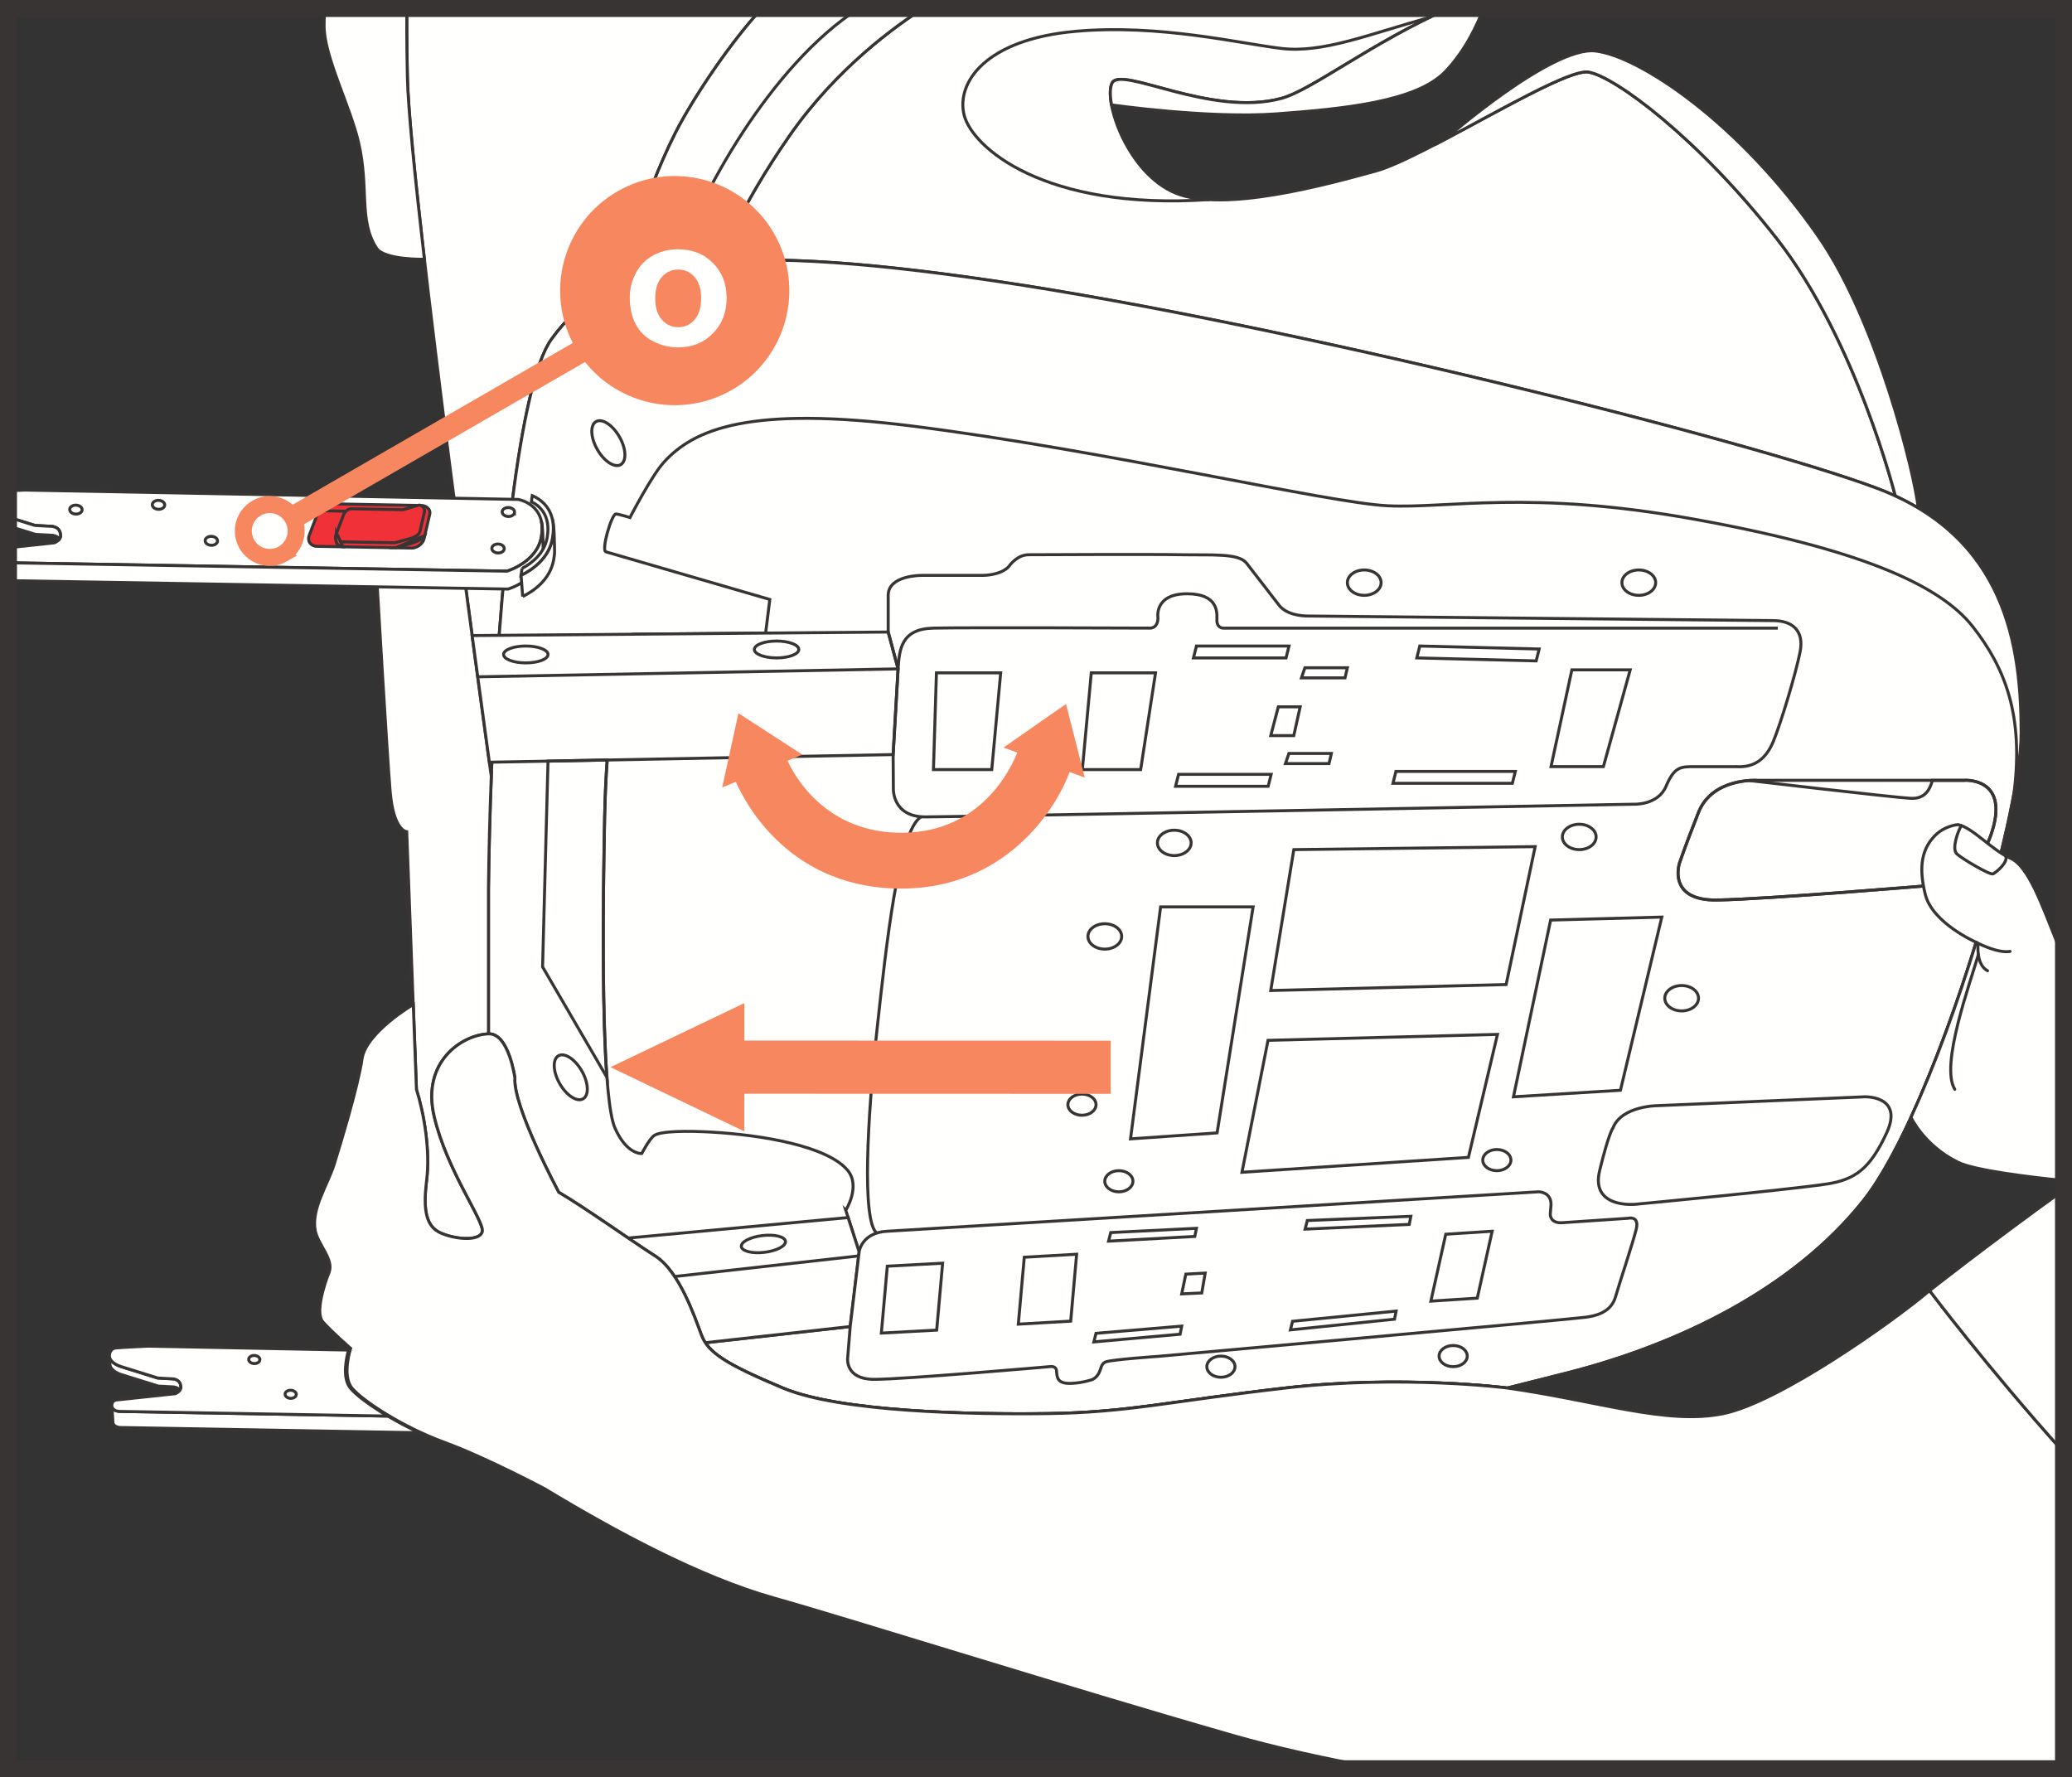 <?xml version="1.0" encoding="UTF-8"?>
<!DOCTYPE svg PUBLIC "-//W3C//DTD SVG 1.1//EN" "http://www.w3.org/Graphics/SVG/1.1/DTD/svg11.dtd">
<!-- Creator: CorelDRAW 2017 -->
<svg xmlns="http://www.w3.org/2000/svg" xml:space="preserve" width="32.306mm" height="27.709mm" version="1.1" style="shape-rendering:geometricPrecision; text-rendering:geometricPrecision; image-rendering:optimizeQuality; fill-rule:evenodd; clip-rule:evenodd"
viewBox="0 0 984.83 844.7"
 xmlns:xlink="http://www.w3.org/1999/xlink">
 <rect x="0" y="0" width="984.83" height="844.7" fill="#333333" stroke="none"/>
 <defs>
  <style type="text/css">
   <![CDATA[
    .str2 {stroke:#383434;stroke-width:8.07;stroke-miterlimit:4}
    .str4 {stroke:#F7875E;stroke-width:8.07;stroke-miterlimit:4}
    .str3 {stroke:#F7875E;stroke-width:10.75;stroke-miterlimit:4}
    .str1 {stroke:#383434;stroke-width:1.42;stroke-miterlimit:10}
    .str0 {stroke:#383434;stroke-width:1.42;stroke-linecap:round;stroke-miterlimit:10}
    .fil1 {fill:none;fill-rule:nonzero}
    .fil0 {fill:#FFFFFE;fill-rule:nonzero}
    .fil3 {fill:#F7875E;fill-rule:nonzero}
    .fil2 {fill:#F03137;fill-rule:nonzero}
   ]]>
  </style>
 </defs>
 <g id="Слой_x0020_1">
  <path class="fil0" d="M295.21 134.52c-14.37,6.27 -24.81,15.22 -33.14,26.79 -15.41,21.38 -25.09,118.45 -28.55,207.7 0,0 -38.79,-278.85 -39.89,-332.43 -0.39,-18.9 -0.32,-28.14 -0.2,-32.55l168.73 0c-14.59,15.6 -32.54,42.2 -41.1,59.07 -16.2,31.93 -25.86,71.42 -25.86,71.42z"/>
  <path class="fil1 str0" d="M295.21 134.52c-14.37,6.27 -24.81,15.22 -33.14,26.79 -15.41,21.38 -25.09,118.45 -28.55,207.7 0,0 -38.79,-278.85 -39.89,-332.43 -0.39,-18.9 -0.32,-28.14 -0.2,-32.55m168.73 0c-14.59,15.6 -32.54,42.2 -41.1,59.07 -16.2,31.93 -25.86,71.42 -25.86,71.42"/>
  <path class="fil0" d="M184.28 673.02c4.58,2.72 9.71,5.46 15.1,7.95l-141.18 -2.47c-2.62,0.11 -4.13,-0.76 -4.53,-2.16l-0.5 -8.83 0.07 1.17c0.41,1.4 1.91,2.27 4.53,2.16l126.49 2.21 0.02 -0.03z"/>
  <path class="fil1 str1" d="M184.28 673.02c4.58,2.72 9.71,5.46 15.1,7.95l-141.18 -2.47c-2.62,0.11 -4.13,-0.76 -4.53,-2.16l-0.5 -8.83 0.07 1.17c0.41,1.4 1.91,2.27 4.53,2.16l126.49 2.21 0.02 -0.03z"/>
  <path class="fil0" d="M52.06 645.07l0.22 3.83c0.62,2.95 5.2,4.38 5.2,4.38l17.72 5.51 7.48 0.42c1.37,0.24 2.28,0.77 2.83,1.57 0.3,-0.43 0.5,-0.94 0.47,-1.54 -0.12,-2.13 -1.12,-3.44 -3.52,-3.86l-7.48 -0.42 -17.72 -5.51c0,0 -4.59,-1.44 -5.2,-4.38z"/>
  <path class="fil1 str1" d="M52.06 645.07l0.22 3.83c0.62,2.95 5.2,4.38 5.2,4.38l17.72 5.51 7.48 0.42c1.37,0.24 2.28,0.77 2.83,1.57 0.3,-0.43 0.5,-0.94 0.47,-1.54 -0.12,-2.13 -1.12,-3.44 -3.52,-3.86l-7.48 -0.42 -17.72 -5.51c0,0 -4.59,-1.44 -5.2,-4.38z"/>
  <path class="fil0" d="M165.66 641.69c-0.81,2.87 -3.27,12.98 0.83,18.03 2.55,3.15 9.18,8.19 17.8,13.31l-0.02 0.03 -126.49 -2.21c-2.62,0.11 -4.12,-0.76 -4.53,-2.16 -0.25,-0.87 -0.19,-2.97 2.09,-3.29l27.95 -2.98c0,0 2.82,-1.05 2.69,-3.18 -0.12,-2.13 -1.12,-3.44 -3.52,-3.86l-7.47 -0.42 -17.72 -5.51c0,0 -4.59,-1.44 -5.2,-4.38 -0.36,-1.73 0.62,-4.09 2.72,-4.36 2.26,-0.29 15.67,-0.9 15.67,-0.9l95.22 1.87z"/>
  <path class="fil1 str1" d="M165.66 641.69c-0.81,2.87 -3.27,12.98 0.83,18.03 2.55,3.15 9.18,8.19 17.8,13.31l-0.02 0.03 -126.49 -2.21c-2.62,0.11 -4.12,-0.76 -4.53,-2.16 -0.25,-0.87 -0.19,-2.97 2.09,-3.29l27.95 -2.98c0,0 2.82,-1.05 2.69,-3.18 -0.12,-2.13 -1.12,-3.44 -3.52,-3.86l-7.47 -0.42 -17.72 -5.51c0,0 -4.59,-1.44 -5.2,-4.38 -0.36,-1.73 0.62,-4.09 2.72,-4.36 2.26,-0.29 15.67,-0.9 15.67,-0.9l95.22 1.87z"/>
  <path class="fil0" d="M123.52 646.27c-0.04,1.06 -1.26,1.87 -2.73,1.82 -1.47,-0.05 -2.63,-0.96 -2.59,-2.02 0.04,-1.06 1.26,-1.87 2.73,-1.82 1.46,0.05 2.62,0.95 2.58,2.02z"/>
  <path class="fil1 str1" d="M123.52 646.27c-0.04,1.06 -1.26,1.87 -2.73,1.82 -1.47,-0.05 -2.63,-0.96 -2.59,-2.02 0.04,-1.06 1.26,-1.87 2.73,-1.82 1.46,0.05 2.62,0.95 2.58,2.02z"/>
  <path class="fil0" d="M140.82 662.8c-0.04,1.06 -1.26,1.87 -2.73,1.82 -1.47,-0.06 -2.62,-0.96 -2.59,-2.02 0.04,-1.06 1.26,-1.87 2.73,-1.82 1.46,0.06 2.62,0.96 2.58,2.02z"/>
  <path class="fil1 str1" d="M140.82 662.8c-0.04,1.06 -1.26,1.87 -2.73,1.82 -1.47,-0.06 -2.62,-0.96 -2.59,-2.02 0.04,-1.06 1.26,-1.87 2.73,-1.82 1.46,0.06 2.62,0.96 2.58,2.02z"/>
  <path class="fil0" d="M341.77 124.35c31.4,-2.31 73.56,0.73 131.49,9.28 137.51,20.3 356.93,75.32 418.5,98.33 3.18,1.19 6.21,2.45 9.1,3.79 0,0 -18.49,-73.87 -56.06,-121.99 -37.57,-48.12 -77.23,-77.41 -89.76,-79.5 -12.52,-2.09 -78.28,40.8 -101.24,47.07 -22.96,6.28 -72.01,19.88 -94.97,10.46 -22.96,-9.41 -34.44,-43.93 -30.27,-52.31 4.17,-8.37 46.84,16.28 80.36,7.32 14.51,-3.87 42.54,-26.25 79.71,-42.77l-249.93 0c-12.51,7.92 -41.04,28.17 -63.55,60.56 -23.87,34.33 -33.39,59.76 -33.39,59.76z"/>
  <path class="fil1 str0" d="M341.77 124.35c31.4,-2.31 73.56,0.73 131.49,9.28 137.51,20.3 356.93,75.32 418.5,98.33 3.18,1.19 6.21,2.45 9.1,3.79 0,0 -18.49,-73.87 -56.06,-121.99 -37.57,-48.12 -77.23,-77.41 -89.76,-79.5 -12.52,-2.09 -78.28,40.8 -101.24,47.07 -22.96,6.28 -72.01,19.88 -94.97,10.46 -22.96,-9.41 -34.44,-43.93 -30.27,-52.31 4.17,-8.37 46.84,16.28 80.36,7.32 14.51,-3.87 42.54,-26.25 79.71,-42.77m-249.93 0c-12.51,7.92 -41.04,28.17 -63.55,60.56 -23.87,34.33 -33.39,59.76 -33.39,59.76"/>
  <path class="fil0" d="M688.65 4.03c-37.16,16.52 -65.2,38.9 -79.71,42.77 -33.52,8.96 -76.18,-15.69 -80.36,-7.32 -1.04,2.09 -1.11,5.82 -0.26,10.38 0,0 46.25,6.65 78.47,4.26 32.21,-2.39 66.32,-5.8 80.04,-19.94 10.03,-10.34 15.86,-23.7 18.27,-30.15l-16.46 0z"/>
  <path class="fil1 str1" d="M688.65 4.03c-37.16,16.52 -65.2,38.9 -79.71,42.77 -33.52,8.96 -76.18,-15.69 -80.36,-7.32 -1.04,2.09 -1.11,5.82 -0.26,10.38 0,0 46.25,6.65 78.47,4.26 32.21,-2.39 66.32,-5.8 80.04,-19.94 10.03,-10.34 15.86,-23.7 18.27,-30.15"/>
  <path class="fil0" d="M911.76 241.48c-1.66,-15.94 -19.34,-88.34 -47.26,-128.76 -37.58,-54.41 -85.31,-86.11 -106.19,-88.5 -20.88,-2.39 -71.48,41.99 -71.48,41.99 27.35,-14.46 59.8,-33.37 68.22,-31.96 12.53,2.09 52.18,31.38 89.75,79.51 37.57,48.12 56.06,121.99 56.06,121.99 3.87,1.79 7.5,3.7 10.89,5.73z"/>
  <path class="fil1 str1" d="M911.76 241.48c-1.66,-15.94 -19.34,-88.34 -47.26,-128.76 -37.58,-54.41 -85.31,-86.11 -106.19,-88.5 -20.88,-2.39 -71.48,41.99 -71.48,41.99 27.35,-14.46 59.8,-33.37 68.22,-31.96 12.53,2.09 52.18,31.38 89.75,79.51 37.57,48.12 56.06,121.99 56.06,121.99 3.87,1.79 7.5,3.7 10.89,5.73z"/>
  <path class="fil0" d="M295.21 134.52c12.28,-5.36 27.42,-8.76 46.57,-10.17l0 -0c0,0 9.52,-25.43 33.39,-59.76 22.51,-32.38 51.04,-52.64 63.55,-60.56l-76.56 0c-14.59,15.6 -32.54,42.2 -41.1,59.07 -16.2,31.93 -25.86,71.42 -25.86,71.42z"/>
  <path class="fil1 str1" d="M295.21 134.52c12.28,-5.36 27.42,-8.76 46.57,-10.17l0 -0c0,0 9.52,-25.43 33.39,-59.76 22.51,-32.38 51.04,-52.64 63.55,-60.56m-76.56 0c-14.59,15.6 -32.54,42.2 -41.1,59.07 -16.2,31.93 -25.86,71.42 -25.86,71.42"/>
  <path class="fil0" d="M193.43 4.03c-0.12,4.41 -0.19,13.65 0.2,32.55 0.31,14.97 3.56,47.52 8.08,86.65 0,0 -19.01,0.43 -22.73,-5.25 -8.65,-13.21 -3.47,-28.73 -8.65,-50.62 -4.07,-17.18 -16.29,-40.66 -16.29,-54.95 0,-3.89 0.15,-6.56 0.37,-8.4l39.02 0z"/>
  <path class="fil1 str0" d="M193.43 4.03c-0.12,4.41 -0.19,13.65 0.2,32.55 0.31,14.97 3.56,47.52 8.08,86.65 0,0 -19.01,0.43 -22.73,-5.25 -8.65,-13.21 -3.47,-28.73 -8.65,-50.62 -4.07,-17.18 -16.29,-40.66 -16.29,-54.95 0,-3.89 0.15,-6.56 0.37,-8.4"/>
  <path class="fil1 str0" d="M408.17 4.03c-41.64,26.6 -76.3,89.23 -86.74,122.82"/>
  <path class="fil1 str0" d="M679.69 8.2c-29.05,8.1 -50.87,17.12 -70.45,14.84 -19.58,-2.28 -58.07,-11.69 -97.94,-8.16 -42.96,3.8 -56.86,24.43 -53.06,39.76 3.79,15.33 37.99,45.51 116.28,40.23"/>
  <path class="fil0" d="M232.19 491.4l0 -68.94c0.19,-17.81 0.67,-36.78 1.44,-56.09 3.54,-88.52 13.18,-183.9 28.44,-205.07 27.13,-37.66 76.57,-47.55 211.2,-27.68 137.51,20.3 356.93,75.32 418.51,98.33 61.58,23.02 68.88,74.93 68.88,116.45 0,41.52 -41.74,180.65 -75.14,222.49 -33.4,41.84 -87.67,68.22 -140.89,81.7 -21.29,5.39 -28.18,7.11 -28.18,7.11 0,0 -50.09,-6.38 -105.41,0 -55.31,6.38 -75.14,11.66 -112.72,12.16 -37.57,0.5 -99.15,-0.76 -126.28,-12.16 -27.13,-11.4 -35.48,-16.8 -38.61,-25.09 -3.13,-8.28 -10.44,-30.25 -21.92,-37.57 -11.48,-7.32 -33.4,-23.02 -45.92,-30.34 0,0 -21.92,-40.8 -20.87,-54.4 0,0 -2.91,-21.31 -12.52,-20.92z"/>
  <path class="fil1 str0" d="M232.19 491.4l0 -68.94c0.19,-17.81 0.67,-36.78 1.44,-56.09 3.54,-88.52 13.18,-183.9 28.44,-205.07 27.13,-37.66 76.57,-47.55 211.2,-27.68 137.51,20.3 356.93,75.32 418.51,98.33 61.58,23.02 68.88,74.93 68.88,116.45 0,41.52 -41.74,180.65 -75.14,222.49 -33.4,41.84 -87.67,68.22 -140.89,81.7 -21.29,5.39 -28.18,7.11 -28.18,7.11 0,0 -50.09,-6.38 -105.41,0 -55.31,6.38 -75.14,11.66 -112.72,12.16 -37.57,0.5 -99.15,-0.76 -126.28,-12.16 -27.13,-11.4 -35.48,-16.8 -38.61,-25.09 -3.13,-8.28 -10.44,-30.25 -21.92,-37.57 -11.48,-7.32 -33.4,-23.02 -45.92,-30.34 0,0 -21.92,-40.8 -20.87,-54.4 0,0 -2.91,-21.31 -12.52,-20.92z"/>
  <path class="fil0" d="M196.41 477.47l1.51 40.39c3.61,11.47 6.62,28.95 4.81,43.43 -1.8,14.48 0,21.72 6.62,24.73 6.62,3.01 18.66,4.22 19.86,-0.6 1.2,-4.83 -16.85,-28.95 -22.87,-54.89 -6.02,-25.94 13.24,-38.61 25.83,-39.11l0 -68.94c0.19,-17.81 0.67,-36.78 1.44,-56.09l-0.1 2.63c0,0 -5.55,-39.92 -12.52,-92.45l0 0 -42.01 -3.14c0,0 4.85,83.85 6.45,102.74 1.61,18.89 7.88,19.13 7.88,19.13l3.08 82.18z"/>
  <path class="fil1 str0" d="M196.41 477.47l1.51 40.39c3.61,11.47 6.62,28.95 4.81,43.43 -1.8,14.48 0,21.72 6.62,24.73 6.62,3.01 18.66,4.22 19.86,-0.6 1.2,-4.83 -16.85,-28.95 -22.87,-54.89 -6.02,-25.94 13.24,-38.61 25.83,-39.11l0 -68.94c0.19,-17.81 0.67,-36.78 1.44,-56.09l-0.1 2.63c0,0 -5.55,-39.92 -12.52,-92.45l0 0 -42.01 -3.14c0,0 4.85,83.85 6.45,102.74 1.61,18.89 7.88,19.13 7.88,19.13l3.08 82.18z"/>
  <path class="fil0" d="M11.54 232.92l234.78 4.46c0,0 13.66,2.2 11.02,17.73 -2.07,12.21 -16.36,16.35 -16.36,16.35l-236.94 -3.99 0 -7.14 21.77 -2.33c0,0 3.12,-1.17 2.99,-3.53 -0.13,-2.36 -1.24,-3.82 -3.91,-4.28l-8.29 -0.46 -12.55 -3.89 0 -12.54c3.94,-0.2 7.51,-0.37 7.51,-0.37z"/>
  <path class="fil1 str1" d="M11.54 232.92l234.78 4.46c0,0 13.66,2.2 11.02,17.73 -2.07,12.21 -16.36,16.35 -16.36,16.35l-236.94 -3.99m0 -7.14l21.77 -2.33c0,0 3.12,-1.17 2.99,-3.53 -0.13,-2.36 -1.24,-3.82 -3.91,-4.28l-8.29 -0.46 -12.55 -3.89m0 -12.54c3.94,-0.2 7.51,-0.37 7.51,-0.37"/>
  <path class="fil0" d="M257.27 247.6c0.48,2.07 0.57,4.55 0.06,7.52 -2.07,12.21 -16.36,16.35 -16.36,16.35l-236.94 -3.99 0 8.49 237.43 4.01c0,0 14.29,-4.14 16.36,-16.35 0.2,-1.15 0.35,-2.22 0.33,-3.23 -0.08,-3.55 -0.1,-10.41 -0.88,-12.79z"/>
  <path class="fil1 str1" d="M257.27 247.6c0.48,2.07 0.57,4.55 0.06,7.52 -2.07,12.21 -16.36,16.35 -16.36,16.35l-236.94 -3.99m0 8.49l237.43 4.01c0,0 14.29,-4.14 16.36,-16.35 0.2,-1.15 0.35,-2.22 0.33,-3.23 -0.08,-3.55 -0.1,-10.41 -0.88,-12.79l0 0"/>
  <path class="fil0" d="M4.03 250.01l12.79 3.97 8.29 0.46c1.52,0.26 2.53,0.85 3.14,1.74 0.34,-0.48 0.56,-1.05 0.52,-1.71 -0.13,-2.36 -1.24,-3.82 -3.91,-4.28l-8.29 -0.46 -12.55 -3.89 0 4.17z"/>
  <path class="fil1 str1" d="M4.03 250.01l12.79 3.97 8.29 0.46c1.52,0.26 2.53,0.85 3.14,1.74 0.34,-0.48 0.56,-1.05 0.52,-1.71 -0.13,-2.36 -1.24,-3.82 -3.91,-4.28l-8.29 -0.46 -12.55 -3.89"/>
  <path class="fil0" d="M39.03 242.32c-0.05,1.17 -1.4,2.08 -3.03,2.02 -1.63,-0.06 -2.91,-1.06 -2.87,-2.23 0.04,-1.18 1.4,-2.08 3.03,-2.02 1.63,0.06 2.91,1.06 2.87,2.23z"/>
  <path class="fil1 str1" d="M39.03 242.32c-0.05,1.17 -1.4,2.08 -3.03,2.02 -1.63,-0.06 -2.91,-1.06 -2.87,-2.23 0.04,-1.18 1.4,-2.08 3.03,-2.02 1.63,0.06 2.91,1.06 2.87,2.23z"/>
  <path class="fil0" d="M78.29 240.05c-0.04,1.17 -1.4,2.08 -3.03,2.02 -1.63,-0.06 -2.91,-1.06 -2.87,-2.23 0.04,-1.17 1.4,-2.08 3.03,-2.02 1.62,0.06 2.91,1.06 2.87,2.23z"/>
  <path class="fil1 str1" d="M78.29 240.05c-0.04,1.17 -1.4,2.08 -3.03,2.02 -1.63,-0.06 -2.91,-1.06 -2.87,-2.23 0.04,-1.17 1.4,-2.08 3.03,-2.02 1.62,0.06 2.91,1.06 2.87,2.23z"/>
  <path class="fil0" d="M103.39 257.15c-0.04,1.17 -1.4,2.08 -3.02,2.02 -1.63,-0.06 -2.91,-1.06 -2.87,-2.23 0.04,-1.18 1.4,-2.08 3.03,-2.02 1.62,0.06 2.91,1.06 2.87,2.23z"/>
  <path class="fil1 str1" d="M103.39 257.15c-0.04,1.17 -1.4,2.08 -3.02,2.02 -1.63,-0.06 -2.91,-1.06 -2.87,-2.23 0.04,-1.18 1.4,-2.08 3.03,-2.02 1.62,0.06 2.91,1.06 2.87,2.23z"/>
  <path class="fil0" d="M244.57 243.46c-0.04,1.17 -1.4,2.08 -3.02,2.02 -1.63,-0.06 -2.91,-1.06 -2.87,-2.23 0.05,-1.18 1.4,-2.08 3.03,-2.02 1.62,0.06 2.91,1.06 2.87,2.24z"/>
  <path class="fil1 str1" d="M244.57 243.46c-0.04,1.17 -1.4,2.08 -3.02,2.02 -1.63,-0.06 -2.91,-1.06 -2.87,-2.23 0.05,-1.18 1.4,-2.08 3.03,-2.02 1.62,0.06 2.91,1.06 2.87,2.24z"/>
  <path class="fil0" d="M239.67 260.8c-0.04,1.17 -1.4,2.08 -3.03,2.02 -1.62,-0.06 -2.91,-1.06 -2.87,-2.23 0.04,-1.17 1.4,-2.08 3.03,-2.02 1.62,0.06 2.91,1.06 2.87,2.23z"/>
  <path class="fil1 str1" d="M239.67 260.8c-0.04,1.17 -1.4,2.08 -3.03,2.02 -1.62,-0.06 -2.91,-1.06 -2.87,-2.23 0.04,-1.17 1.4,-2.08 3.03,-2.02 1.62,0.06 2.91,1.06 2.87,2.23z"/>
  <path class="fil2" d="M201.5 256.34c-0.84,2.45 -3.53,4.14 -5.75,4.15l-45.21 -0.83c-2.21,0.01 -4.76,-1.88 -3.53,-5.31l4.16 -10.88c1.24,-2.92 3,-4.01 5.22,-4.02l43.86 0.8c2.21,-0.01 4.55,1.78 4.03,4.01l-2.78 12.07z"/>
  <path class="fil1 str1" d="M201.5 256.34c-0.84,2.45 -3.53,4.14 -5.75,4.15l-45.21 -0.83c-2.21,0.01 -4.76,-1.88 -3.53,-5.31l4.16 -10.88c1.24,-2.92 3,-4.01 5.22,-4.02l43.86 0.8c2.21,-0.01 4.55,1.78 4.03,4.01l-2.78 12.07z"/>
  <path class="fil2" d="M199.58 252.71c-0.65,1.91 -2.62,2.48 -4.47,3.22l-7.54 2.06 -24.88 -0.46c-1.72,0.01 -3.7,-1.46 -2.74,-4.13l3.23 -8.46c0.96,-2.26 2.33,-3.11 4.05,-3.12l24.34 0.45 7.04 -2.07c1.72,-0.65 3.54,1.38 3.13,3.11l-2.16 9.39z"/>
  <path class="fil1 str1" d="M199.58 252.71c-0.65,1.91 -2.62,2.48 -4.47,3.22l-7.54 2.06 -24.88 -0.46c-1.72,0.01 -3.7,-1.46 -2.74,-4.13l3.23 -8.46c0.96,-2.26 2.33,-3.11 4.05,-3.12l24.34 0.45 7.04 -2.07c1.72,-0.65 3.54,1.38 3.13,3.11l-2.16 9.39z"/>
  <path class="fil0 str1" d="M188.22 260.26l7.54 -2.06c1.84,-0.74 5.49,-1.77 6.14,-3.67l-13.69 5.73z"/>
  <path class="fil2 str1" d="M159.94 253.41c-1.02,2.66 -0.03,4.34 -0.03,4.34 0.35,1.36 1.69,2.09 2.91,2.09l0.21 0.01 -3.09 -6.44z"/>
  <line class="fil1 str1" x1="164.42" y1="242.99" x2="151.75" y2= "242.72" />
  <path class="fil0" d="M248.43 283.53c5.27,-2.63 13.14,-8.07 14.76,-17.62 0.23,-1.38 0.42,-2.67 0.4,-3.88 -0.09,-4.25 -0.12,-12.49 -1.06,-15.34l0 0c0.57,2.48 0.68,5.46 0.08,9.02 -1.64,9.67 -9.68,15.13 -14.95,17.72l0.77 10.11z"/>
  <path class="fil1 str1" d="M248.43 283.53c5.27,-2.63 13.14,-8.07 14.76,-17.62 0.23,-1.38 0.42,-2.67 0.4,-3.88 -0.09,-4.25 -0.12,-12.49 -1.06,-15.34l0 0c0.57,2.48 0.68,5.46 0.08,9.02 -1.64,9.67 -9.68,15.13 -14.95,17.72l0.77 10.11z"/>
  <path class="fil0" d="M248.12 270.17c4.49,-2.37 10.65,-6.97 11.97,-14.76 1.77,-10.41 -3.57,-15.01 -7.52,-16.94l0.41 -2.9c4.62,2 11.82,7.23 9.63,20.15 -1.64,9.67 -9.68,15.13 -14.95,17.71l0.46 -3.26z"/>
  <path class="fil1 str1" d="M248.12 270.17c4.49,-2.37 10.65,-6.97 11.97,-14.76 1.77,-10.41 -3.57,-15.01 -7.52,-16.94l0.41 -2.9c4.62,2 11.82,7.23 9.63,20.15 -1.64,9.67 -9.68,15.13 -14.95,17.71l0.46 -3.26z"/>
  <path class="fil1 str1" d="M401.98 575.17l6.37 19.86 -4.25 35.47 -68.88 7.7c4.25,6.48 13.75,11.84 36.81,21.53 27.13,11.4 88.71,12.66 126.28,12.16 37.57,-0.5 57.4,-5.78 112.72,-12.16 55.31,-6.39 105.41,0 105.41,0 0,0 6.89,-1.72 28.18,-7.11 53.23,-13.49 107.49,-39.86 140.89,-81.7 27.78,-34.8 61.33,-136.91 71.83,-194.17l-0.01 -0.16c4.54,-36.54 -4.19,-59 -19.66,-78.75 -15.57,-19.86 -53.78,-36.89 -132.33,-51.06 -78.55,-14.17 -117,-4.98 -145.77,-6.39 -28.78,-1.41 -132.57,-26.01 -225.5,-37.83 -78.05,-9.93 -104.26,1.42 -118.58,17.19 -5.82,6.4 -16.07,26.24 -16.07,26.24 0,0 -4.7,-1.5 -6.66,-1.71 -1.96,-0.22 -7.25,17.5 -4.7,18.02l77.83 22.62 -1.99 16 -63.1 0.54c0,0 -11.98,16.25 -13.42,87.19 -1.44,70.93 -0.73,134.77 4.93,147.54 5.66,12.77 12.74,12.06 12.74,12.06 0,0 3.34,-6.58 5.79,-8.48 2.95,-2.28 16.18,-2.33 27.45,-1.68 23.97,1.39 54.97,6.61 64.6,18.17 6.3,7.57 -0.88,18.94 -0.88,18.94z"/>
  <polygon class="fil0" points="224.41,302.08 422.16,300.4 426.87,317.91 424.51,358.65 232.59,362.28 "/>
  <polygon class="fil1 str1" points="224.41,302.08 422.16,300.4 426.87,317.91 424.51,358.65 232.59,362.28 "/>
  <line class="fil1 str1" x1="426.87" y1="317.91" x2="227.07" y2= "321.69" />
  <path class="fil0" d="M260.47 311.06c0,2.22 -4.73,4.01 -10.56,4.01 -5.83,0 -10.56,-1.79 -10.56,-4.01 0,-2.22 4.73,-4.01 10.56,-4.01 5.83,0 10.56,1.8 10.56,4.01z"/>
  <path class="fil1 str1" d="M260.47 311.06c0,2.22 -4.73,4.01 -10.56,4.01 -5.83,0 -10.56,-1.79 -10.56,-4.01 0,-2.22 4.73,-4.01 10.56,-4.01 5.83,0 10.56,1.8 10.56,4.01z"/>
  <path class="fil0" d="M379.67 308.69c0,2.21 -4.73,4.01 -10.56,4.01 -5.83,0 -10.56,-1.8 -10.56,-4.01 0,-2.22 4.73,-4.01 10.56,-4.01 5.83,0 10.56,1.8 10.56,4.01z"/>
  <path class="fil1 str1" d="M379.67 308.69c0,2.21 -4.73,4.01 -10.56,4.01 -5.83,0 -10.56,-1.8 -10.56,-4.01 0,-2.22 4.73,-4.01 10.56,-4.01 5.83,0 10.56,1.8 10.56,4.01z"/>
  <path class="fil0" d="M335.22 638.19l68.88 -7.7 4.25 -35.47 -5.24 -16.33 -104.55 9.74 -0.01 -0.01c4.92,3.34 9.42,6.38 12.95,8.62 11.48,7.32 18.78,29.29 21.92,37.57 0.47,1.24 1.06,2.42 1.8,3.56z"/>
  <path class="fil1 str1" d="M335.22 638.19l68.88 -7.7 4.25 -35.47 -5.24 -16.33 -104.55 9.74 -0.01 -0.01c4.92,3.34 9.42,6.38 12.95,8.62 11.48,7.32 18.78,29.29 21.92,37.57 0.47,1.24 1.06,2.42 1.8,3.56z"/>
  <path class="fil0" d="M519.31 655.66c4.94,-2.76 2.84,-7.34 6.52,-8.45 3.68,-1.1 24.52,-2.53 24.52,-2.53 0,0 192.27,-17.24 203.23,-18.6 10.96,-1.36 13.42,-6.42 14.53,-10.51 1.11,-4.08 8.01,-24.8 9.61,-31.39 1.6,-6.59 -3.94,-5.14 -3.94,-5.14l-31.03 2.09c-6.03,0.5 -5.9,-3.93 -5.9,-3.93l0.36 -4.75c0.01,-6 -5.85,-6 -5.85,-6l-309.2 18.73c-12.74,0.45 -13.81,9.83 -13.81,9.83l-4.25 35.47 -1.21 15.06c0,0 -1.28,10.06 12.69,10.06 13.97,0 83.3,-6.05 83.3,-6.05 0,0 3.03,-0.57 3.27,1.87 0.3,3.11 0.07,6.4 7.23,6.08 5.49,-0.24 9.91,-1.85 9.91,-1.85z"/>
  <path class="fil1 str1" d="M519.31 655.66c4.94,-2.76 2.84,-7.34 6.52,-8.45 3.68,-1.1 24.52,-2.53 24.52,-2.53 0,0 192.27,-17.24 203.23,-18.6 10.96,-1.36 13.42,-6.42 14.53,-10.51 1.11,-4.08 8.01,-24.8 9.61,-31.39 1.6,-6.59 -3.94,-5.14 -3.94,-5.14l-31.03 2.09c-6.03,0.5 -5.9,-3.93 -5.9,-3.93l0.36 -4.75c0.01,-6 -5.85,-6 -5.85,-6l-309.2 18.73c-12.74,0.45 -13.81,9.83 -13.81,9.83l-4.25 35.47 -1.21 15.06c0,0 -1.28,10.06 12.69,10.06 13.97,0 83.3,-6.05 83.3,-6.05 0,0 3.03,-0.57 3.27,1.87 0.3,3.11 0.07,6.4 7.23,6.08 5.49,-0.24 9.91,-1.85 9.91,-1.85z"/>
  <path class="fil0" d="M373.34 590c0.26,2.2 -4.23,4.54 -10.02,5.22 -5.8,0.69 -10.7,-0.54 -10.96,-2.74 -0.26,-2.2 4.23,-4.54 10.02,-5.22 5.79,-0.69 10.7,0.54 10.96,2.74z"/>
  <path class="fil1 str1" d="M373.34 590c0.26,2.2 -4.23,4.54 -10.02,5.22 -5.8,0.69 -10.7,-0.54 -10.96,-2.74 -0.26,-2.2 4.23,-4.54 10.02,-5.22 5.79,-0.69 10.7,0.54 10.96,2.74z"/>
  <line class="fil1 str1" x1="408.35" y1="596.9" x2="320.62" y2= "606.72" />
  <path class="fil1 str1" d="M288.59 361.22c-0.58,8.07 -1.01,17.17 -1.22,27.4 -1,49.21 -0.97,95.01 1.04,122.71l0.05 0.71 -30.57 -52.49 2.58 -97.8 28.11 -0.53z"/>
  <polygon class="fil1 str1" points="537.34,541.3 578.49,538.46 595.61,431.04 551.64,431.04 "/>
  <polygon class="fil1 str1" points="719.36,521.31 770.21,518.19 789.86,435.89 737.02,437.3 "/>
  <polygon class="fil1 str1" points="603.99,470.79 715.88,467.95 729.67,402.4 614.96,403.82 "/>
  <polygon class="fil1 str1" points="590.31,557.18 697.95,550.09 711.75,491.64 602.69,494.47 "/>
  <polygon class="fil1 str1" points="445.09,319.8 475.63,319.8 471.39,365.79 443.67,365.79 "/>
  <polygon class="fil1 str1" points="421.74,601.81 448.04,600.39 445.21,632.19 418.91,633.61 "/>
  <polygon class="fil1 str1" points="486.85,597.55 511.73,596.13 508.91,627.93 484.01,629.36 "/>
  <polygon class="fil1 str1" points="687.18,586.62 709.23,585.2 702.16,617 680.1,618.42 "/>
  <polygon class="fil1 str1" points="518.69,319.8 549.23,319.8 542.16,365.79 514.44,365.79 "/>
  <polygon class="fil1 str1" points="747.12,318.38 774.84,318.38 762.1,364.37 737.21,364.37 "/>
  <polygon class="fil1 str1" points="568.67,307.05 612.68,307.05 611.26,312.7 567.26,312.7 "/>
  <polygon class="fil1 str1" points="527.94,585.83 568.67,583.81 567.9,587.67 526.92,589.91 "/>
  <polygon class="fil1 str1" points="520.94,633.72 561.67,630.29 560.91,634.14 519.92,637.8 "/>
  <polygon class="fil1 str1" points="621.36,580.11 670.58,578.1 669.82,581.95 620.33,584.19 "/>
  <polygon class="fil1 str1" points="614.36,628 663.58,623.15 662.82,627 613.34,632.08 "/>
  <polygon class="fil1 str1" points="607.59,335.95 617.98,335.95 614.94,349.64 603.99,349.64 "/>
  <polygon class="fil1 str1" points="563.63,605.59 572.83,605.09 571.21,614.53 561.67,614.98 "/>
  <polygon class="fil1 str1" points="620.23,317.38 640.41,317.38 639.3,322.18 618.59,322.18 "/>
  <polygon class="fil1 str1" points="612.62,358.11 632.8,358.11 631.69,362.91 610.99,362.91 "/>
  <polygon class="fil1 str1" points="674.83,307.05 731.57,308.47 730.16,314.12 673.41,312.7 "/>
  <polygon class="fil1 str1" points="663.5,366.64 720.25,366.64 718.83,372.29 662.09,372.29 "/>
  <polygon class="fil1 str1" points="560.18,368.05 604.18,368.05 602.77,373.71 558.76,373.71 "/>
  <path class="fil1 str1" d="M825.16 364.37c8.49,0.58 14.15,-3.42 17.69,-11.93 3.54,-8.51 10.61,-31.92 12.74,-42.57 2.12,-10.65 -4.25,-14.89 -12.74,-14.89l-220.22 -2.19c-4.65,0.14 -11.65,-0.91 -14.87,-5.38l-15.34 -19.84c-3.9,-4.75 -16.73,-3.64 -30.67,-3.91 -13.94,-0.28 -72.5,0 -72.5,0 -5.3,-0.12 -8.75,4.2 -9.76,5.59 0,0 -2.97,3.99 -12.41,4.23l-29.01 0c0,0 -15.91,-0.19 -15.91,9.48l0 17.44 4.7 17.51 -2.35 40.74 0.11 16.5c0,0 -0.35,13.12 15.21,13.12 15.57,0 336.49,-6.03 336.49,-6.03 0,0 11.68,0.67 15.57,-8.53 3.89,-9.2 6.87,-9.33 13.11,-9.33l20.15 0z"/>
  <path class="fil1 str1" d="M426.87 317.91c0.59,-9.44 1.53,-19.02 16.81,-19.37 15.28,-0.36 102.67,0 102.67,0 0,0 3.91,0.45 4.04,-4.79 0,0 -2.09,-11.53 13.85,-11.53 14.5,0 14.31,8.55 14.16,12.17 -0.18,4.33 3.08,4.15 3.08,4.15l263.5 0"/>
  <path class="fil1 str1" d="M933.24 370.89l-98.33 0c0,0 -21.09,-1.25 -27.59,15.21 -6.5,16.46 -9,23.96 -9,23.96 0,0 -6.24,18.13 17.88,17.71 24.12,-0.42 100.95,-6.88 100.95,-6.88 0,0 21.91,-0.21 29.81,-26.05 7.9,-25.84 -13.72,-23.97 -13.72,-23.97z"/>
  <path class="fil1 str1" d="M933.24 370.89l-14.76 0 0 0.08c-1.28,4.42 -3.53,8.84 -10.39,8.47 -8.27,-0.45 -76.74,-8.47 -76.74,-8.47l0.01 0c-6.29,0.45 -19.2,2.89 -24.04,15.14 -6.5,16.46 -9,23.96 -9,23.96 0,0 -6.24,18.13 17.88,17.71 24.12,-0.42 100.95,-6.88 100.95,-6.88 0,0 21.91,-0.21 29.81,-26.05 7.9,-25.84 -13.72,-23.97 -13.72,-23.97z"/>
  <path class="fil1 str1" d="M834.91 370.89c0,0 -1.32,-0.08 -3.39,0.06l-0.16 0.02c2.16,-0.16 3.55,-0.08 3.55,-0.08z"/>
  <path class="fil1 str1" d="M787.98 525.51l98.19 -4.2c0,0 18.86,-0.77 10.53,17.21 -7.83,16.9 -14.86,22.25 -28.89,24.3 -20.69,3.01 -90.6,9.57 -90.6,9.57 0,0 -21.3,2.16 -16.9,-15.98 4.41,-18.14 6.37,-20.35 6.37,-20.35 4.16,-10.55 21.3,-10.55 21.3,-10.55z"/>
  <path class="fil1 str1" d="M437.74 388.27c-10.65,6.55 -16.43,60.01 -20.91,101.22 -4.48,41.21 -7.33,90.85 -0.1,96.59"/>
  <path class="fil0" d="M930.7 391.95c6.97,1.4 16.25,12.3 24.86,15.95 8.62,3.66 15.25,22.93 21.55,38.55 1.19,2.94 2.41,6.02 3.69,9.08l0 105.59c-16.36,-1.68 -42.32,-4.85 -50.1,-8.67 -16.25,-7.97 -22.39,-21.38 -22.39,-21.38 11.17,-24.27 22.05,-54.18 30.98,-83.21 0,0 -20.7,-9.01 -24.17,-22.69 -3.58,-14.15 -0.99,-21.89 3.98,-27.39 4.97,-5.51 11.6,-5.84 11.6,-5.84z"/>
  <path class="fil1 str0" d="M930.7 391.95c6.97,1.4 16.25,12.3 24.86,15.95 8.62,3.66 15.25,22.93 21.55,38.55 1.19,2.94 2.41,6.02 3.69,9.08m0 105.59c-16.36,-1.68 -42.32,-4.85 -50.1,-8.67 -16.25,-7.97 -22.39,-21.38 -22.39,-21.38 11.17,-24.27 22.05,-54.18 30.98,-83.21 0,0 -20.7,-9.01 -24.17,-22.69 -3.58,-14.15 -0.99,-21.89 3.98,-27.39 4.97,-5.51 11.6,-5.84 11.6,-5.84"/>
  <path class="fil1 str0" d="M932.25 392.4c-1.65,2.6 -4.72,11.12 -2.12,13.48 2.59,2.36 15.8,10.19 17.22,9.46 1.42,-0.73 7.56,-5.69 5.85,-8.62"/>
  <path class="fil1 str0" d="M939.29 447.87c0,0 10.02,5.4 16.1,4.32"/>
  <path class="fil1 str0" d="M940.2 448.53c0,0 -1.11,9.98 4.5,12.85"/>
  <path class="fil1 str0" d="M940.32 453.74c-3.74,13.11 -18.34,52.63 -11.2,63.98"/>
  <path class="fil0" d="M259.31 707.87c32.9,19.86 73.32,41.79 108.72,51.72 35.4,9.93 138.69,42.56 217.94,65.26 19.79,5.67 43.74,11.07 70.09,15.83l324.74 0 0 -150.52c-36.86,-41.12 -63.65,-76.76 -63.65,-76.76 -16.57,14.1 -71.47,53.26 -98.36,58.56 -26.89,5.3 -58.73,-6.01 -102.35,-12.25 0,0 -50.1,-6.39 -105.41,0 -55.31,6.38 -75.14,11.66 -112.72,12.16 -37.57,0.5 -99.15,-0.76 -126.28,-12.16 -27.13,-11.4 -35.48,-16.81 -38.61,-25.09 -3.13,-8.28 -10.43,-30.25 -21.92,-37.57 -11.48,-7.32 -33.4,-23.02 -45.92,-30.34 0,0 -21.92,-40.8 -20.87,-54.4 0,0 -2.91,-21.31 -12.52,-20.92 -12.59,0.51 -31.85,13.18 -25.83,39.11 6.02,25.94 24.07,50.07 22.87,54.89 -1.2,4.83 -13.24,3.62 -19.86,0.6 -6.62,-3.01 -8.43,-10.25 -6.62,-24.73 1.81,-14.48 -1.2,-31.96 -4.81,-43.43l-1.51 -40.39c0,0 -22.56,13.23 -24.37,25.9 -1.8,12.67 -10.23,40.42 -13.24,50.07 -3.01,9.65 -10.91,21 -9.03,31.37 1.2,6.64 9.03,13.88 6.62,19.91 -2.41,6.03 -6.62,19.3 -3.01,23.52 3.61,4.22 13.24,12.67 13.24,12.67 0,0 -4.21,12.89 0.6,18.81 4.81,5.92 24.07,18.59 43.93,25.83 19.86,7.24 48.15,22.32 48.15,22.32z"/>
  <path class="fil1 str0" d="M259.31 707.87c32.9,19.86 73.32,41.79 108.72,51.72 35.4,9.93 138.69,42.56 217.94,65.26 19.79,5.67 43.74,11.07 70.09,15.83m324.74 -150.52c-36.86,-41.12 -63.65,-76.76 -63.65,-76.76 -16.57,14.1 -71.47,53.26 -98.36,58.56 -26.89,5.3 -58.73,-6.01 -102.35,-12.25 0,0 -50.1,-6.39 -105.41,0 -55.31,6.38 -75.14,11.66 -112.72,12.16 -37.57,0.5 -99.15,-0.76 -126.28,-12.16 -27.13,-11.4 -35.48,-16.81 -38.61,-25.09 -3.13,-8.28 -10.43,-30.25 -21.92,-37.57 -11.48,-7.32 -33.4,-23.02 -45.92,-30.34 0,0 -21.92,-40.8 -20.87,-54.4 0,0 -2.91,-21.31 -12.52,-20.92 -12.59,0.51 -31.85,13.18 -25.83,39.11 6.02,25.94 24.07,50.07 22.87,54.89 -1.2,4.83 -13.24,3.62 -19.86,0.6 -6.62,-3.01 -8.43,-10.25 -6.62,-24.73 1.81,-14.48 -1.2,-31.96 -4.81,-43.43l-1.51 -40.39c0,0 -22.56,13.23 -24.37,25.9 -1.8,12.67 -10.23,40.42 -13.24,50.07 -3.01,9.65 -10.91,21 -9.03,31.37 1.2,6.64 9.03,13.88 6.62,19.91 -2.41,6.03 -6.62,19.3 -3.01,23.52 3.61,4.22 13.24,12.67 13.24,12.67 0,0 -4.21,12.89 0.6,18.81 4.81,5.92 24.07,18.59 43.93,25.83 19.86,7.24 48.15,22.32 48.15,22.32"/>
  <path class="fil0" d="M980.8 565.68c-36.36,26.17 -63.65,47.73 -63.65,47.73 0,0 26.78,35.64 63.65,76.76l0 -124.49z"/>
  <path class="fil1 str0" d="M980.8 565.68c-36.36,26.17 -63.65,47.73 -63.65,47.73 0,0 26.78,35.64 63.65,76.76"/>
  <path class="fil0" d="M294.4 207.59c3.24,5.65 3.51,11.58 0.62,13.25 -2.9,1.67 -7.87,-1.55 -11.11,-7.2 -3.24,-5.65 -3.51,-11.58 -0.62,-13.25 2.9,-1.67 7.87,1.55 11.11,7.2z"/>
  <path class="fil1 str1" d="M294.4 207.59c3.24,5.65 3.51,11.58 0.62,13.25 -2.9,1.67 -7.87,-1.55 -11.11,-7.2 -3.24,-5.65 -3.51,-11.58 -0.62,-13.25 2.9,-1.67 7.87,1.55 11.11,7.2z"/>
  <path class="fil0" d="M276.53 509.01c3.24,5.65 3.51,11.58 0.62,13.25 -2.9,1.67 -7.87,-1.55 -11.11,-7.2 -3.24,-5.65 -3.51,-11.57 -0.62,-13.25 2.9,-1.67 7.87,1.55 11.11,7.2z"/>
  <path class="fil1 str1" d="M276.53 509.01c3.24,5.65 3.51,11.58 0.62,13.25 -2.9,1.67 -7.87,-1.55 -11.11,-7.2 -3.24,-5.65 -3.51,-11.57 -0.62,-13.25 2.9,-1.67 7.87,1.55 11.11,7.2z"/>
  <path class="fil0" d="M656.45 276.93c0,3.33 -3.59,6.03 -8.02,6.03 -4.43,0 -8.02,-2.7 -8.02,-6.03 0,-3.33 3.59,-6.03 8.02,-6.03 4.43,0 8.02,2.7 8.02,6.03z"/>
  <path class="fil1 str1" d="M656.45 276.93c0,3.33 -3.59,6.03 -8.02,6.03 -4.43,0 -8.02,-2.7 -8.02,-6.03 0,-3.33 3.59,-6.03 8.02,-6.03 4.43,0 8.02,2.7 8.02,6.03z"/>
  <path class="fil0" d="M786.95 276.93c0,3.33 -3.59,6.03 -8.02,6.03 -4.43,0 -8.02,-2.7 -8.02,-6.03 0,-3.33 3.59,-6.03 8.02,-6.03 4.43,0 8.02,2.7 8.02,6.03z"/>
  <path class="fil1 str1" d="M786.95 276.93c0,3.33 -3.59,6.03 -8.02,6.03 -4.43,0 -8.02,-2.7 -8.02,-6.03 0,-3.33 3.59,-6.03 8.02,-6.03 4.43,0 8.02,2.7 8.02,6.03z"/>
  <path class="fil0" d="M758.64 397.79c0,3.34 -3.59,6.03 -8.02,6.03 -4.43,0 -8.02,-2.7 -8.02,-6.03 0,-3.33 3.59,-6.03 8.02,-6.03 4.43,0 8.02,2.7 8.02,6.03z"/>
  <path class="fil1 str1" d="M758.64 397.79c0,3.34 -3.59,6.03 -8.02,6.03 -4.43,0 -8.02,-2.7 -8.02,-6.03 0,-3.33 3.59,-6.03 8.02,-6.03 4.43,0 8.02,2.7 8.02,6.03z"/>
  <path class="fil0" d="M807.32 474.45c0,3.33 -3.59,6.03 -8.02,6.03 -4.43,0 -8.02,-2.7 -8.02,-6.03 0,-3.33 3.59,-6.03 8.02,-6.03 4.43,0 8.02,2.7 8.02,6.03z"/>
  <path class="fil1 str1" d="M807.32 474.45c0,3.33 -3.59,6.03 -8.02,6.03 -4.43,0 -8.02,-2.7 -8.02,-6.03 0,-3.33 3.59,-6.03 8.02,-6.03 4.43,0 8.02,2.7 8.02,6.03z"/>
  <path class="fil0" d="M697.39 644.54c0,2.78 -2.99,5.03 -6.69,5.03 -3.69,0 -6.69,-2.25 -6.69,-5.03 0,-2.78 2.99,-5.03 6.69,-5.03 3.69,0 6.69,2.25 6.69,5.03z"/>
  <path class="fil1 str1" d="M697.39 644.54c0,2.78 -2.99,5.03 -6.69,5.03 -3.69,0 -6.69,-2.25 -6.69,-5.03 0,-2.78 2.99,-5.03 6.69,-5.03 3.69,0 6.69,2.25 6.69,5.03z"/>
  <path class="fil0" d="M718.15 551.39c0,2.78 -2.99,5.03 -6.69,5.03 -3.69,0 -6.69,-2.25 -6.69,-5.03 0,-2.78 2.99,-5.03 6.69,-5.03 3.69,0 6.69,2.25 6.69,5.03z"/>
  <path class="fil1 str1" d="M718.15 551.39c0,2.78 -2.99,5.03 -6.69,5.03 -3.69,0 -6.69,-2.25 -6.69,-5.03 0,-2.78 2.99,-5.03 6.69,-5.03 3.69,0 6.69,2.25 6.69,5.03z"/>
  <path class="fil0" d="M538.49 561.44c0,2.78 -2.99,5.03 -6.69,5.03 -3.69,0 -6.69,-2.25 -6.69,-5.03 0,-2.78 2.99,-5.03 6.69,-5.03 3.69,0 6.69,2.25 6.69,5.03z"/>
  <path class="fil1 str1" d="M538.49 561.44c0,2.78 -2.99,5.03 -6.69,5.03 -3.69,0 -6.69,-2.25 -6.69,-5.03 0,-2.78 2.99,-5.03 6.69,-5.03 3.69,0 6.69,2.25 6.69,5.03z"/>
  <path class="fil0" d="M520.95 525.04c0,2.78 -2.99,5.03 -6.69,5.03 -3.69,0 -6.69,-2.25 -6.69,-5.03 0,-2.78 3,-5.03 6.69,-5.03 3.69,0 6.69,2.25 6.69,5.03z"/>
  <path class="fil1 str1" d="M520.95 525.04c0,2.78 -2.99,5.03 -6.69,5.03 -3.69,0 -6.69,-2.25 -6.69,-5.03 0,-2.78 3,-5.03 6.69,-5.03 3.69,0 6.69,2.25 6.69,5.03z"/>
  <path class="fil0" d="M587 649.57c0,2.78 -2.99,5.03 -6.69,5.03 -3.69,0 -6.69,-2.25 -6.69,-5.03 0,-2.78 2.99,-5.03 6.69,-5.03 3.69,0 6.69,2.25 6.69,5.03z"/>
  <path class="fil1 str1" d="M587 649.57c0,2.78 -2.99,5.03 -6.69,5.03 -3.69,0 -6.69,-2.25 -6.69,-5.03 0,-2.78 2.99,-5.03 6.69,-5.03 3.69,0 6.69,2.25 6.69,5.03z"/>
  <path class="fil0" d="M566.16 400.62c0,3.33 -3.59,6.03 -8.02,6.03 -4.43,0 -8.02,-2.7 -8.02,-6.03 0,-3.33 3.59,-6.03 8.02,-6.03 4.43,0 8.02,2.7 8.02,6.03z"/>
  <path class="fil1 str1" d="M566.16 400.62c0,3.33 -3.59,6.03 -8.02,6.03 -4.43,0 -8.02,-2.7 -8.02,-6.03 0,-3.33 3.59,-6.03 8.02,-6.03 4.43,0 8.02,2.7 8.02,6.03z"/>
  <path class="fil0" d="M533.14 445.08c0,3.33 -3.59,6.03 -8.02,6.03 -4.43,0 -8.02,-2.7 -8.02,-6.03 0,-3.33 3.59,-6.03 8.02,-6.03 4.43,0 8.02,2.7 8.02,6.03z"/>
  <path class="fil1 str1" d="M533.14 445.08c0,3.33 -3.59,6.03 -8.02,6.03 -4.43,0 -8.02,-2.7 -8.02,-6.03 0,-3.33 3.59,-6.03 8.02,-6.03 4.43,0 8.02,2.7 8.02,6.03z"/>
  <polygon class="fil1 str2" points="4.03,840.67 980.8,840.67 980.8,4.03 4.03,4.03 "/>
  <path class="fil3" d="M343.26 374.26l7.72 -35.26 30.39 19.68 -7.04 2.88c2.68,5.99 17.57,34.88 55.3,34.24 36.93,-0.62 50.96,-30.69 53.86,-38.09l-6.51 -2.41 29.7 -20.7 8.9 34.98 -7.19 -2.66c-7.53,20.3 -32.01,54.62 -78.32,55.41 -54.7,0.92 -76.13,-41.11 -80.31,-50.73l-6.51 2.66z"/>
  <polygon class="fil1 str3" points="140.9,245.05 276.2,166.93 "/>
  <path class="fil1 str4" d="M134.48 263.25c6,-3.46 8.06,-11.14 4.59,-17.14 -3.46,-6.01 -11.14,-8.07 -17.14,-4.6 -6.01,3.46 -8.07,11.14 -4.6,17.15 3.47,6 11.15,8.05 17.15,4.59z"/>
  <path class="fil3" d="M347.93 185.3c26.05,-15.03 34.97,-48.35 19.94,-74.4 -15.04,-26.05 -48.35,-34.97 -74.4,-19.93 -26.05,15.03 -34.97,48.34 -19.94,74.39 15.03,26.05 48.35,34.97 74.4,19.94z"/>
  <path class="fil0" d="M299.33 141.17c0,-3.93 0.98,-7.71 2.9,-11.39 1.93,-3.66 4.68,-6.46 8.22,-8.39 3.54,-1.93 7.49,-2.9 11.85,-2.9 6.76,0 12.29,2.19 16.61,6.56 4.32,4.39 6.46,9.93 6.46,16.63 0,6.76 -2.17,12.34 -6.54,16.78 -4.37,4.44 -9.83,6.66 -16.44,6.66 -4.1,0 -8,-0.93 -11.71,-2.78 -3.71,-1.83 -6.54,-4.54 -8.46,-8.12 -1.93,-3.56 -2.9,-7.9 -2.9,-13.05zm12.1 0.63c0,4.41 1.05,7.8 3.17,10.17 2.1,2.37 4.68,3.54 7.76,3.54 3.1,0 5.68,-1.17 7.76,-3.54 2.07,-2.37 3.12,-5.78 3.12,-10.24 0,-4.37 -1.05,-7.73 -3.12,-10.1 -2.07,-2.34 -4.66,-3.51 -7.76,-3.51 -3.07,0 -5.66,1.17 -7.76,3.51 -2.12,2.37 -3.17,5.76 -3.17,10.17z"/>
  <polygon class="fil3" points="353.8,476.77 353.79,494.57 527.94,494.62 527.93,519.89 353.78,519.84 353.76,537.73 290.16,507.21 "/>
 </g>
</svg>
